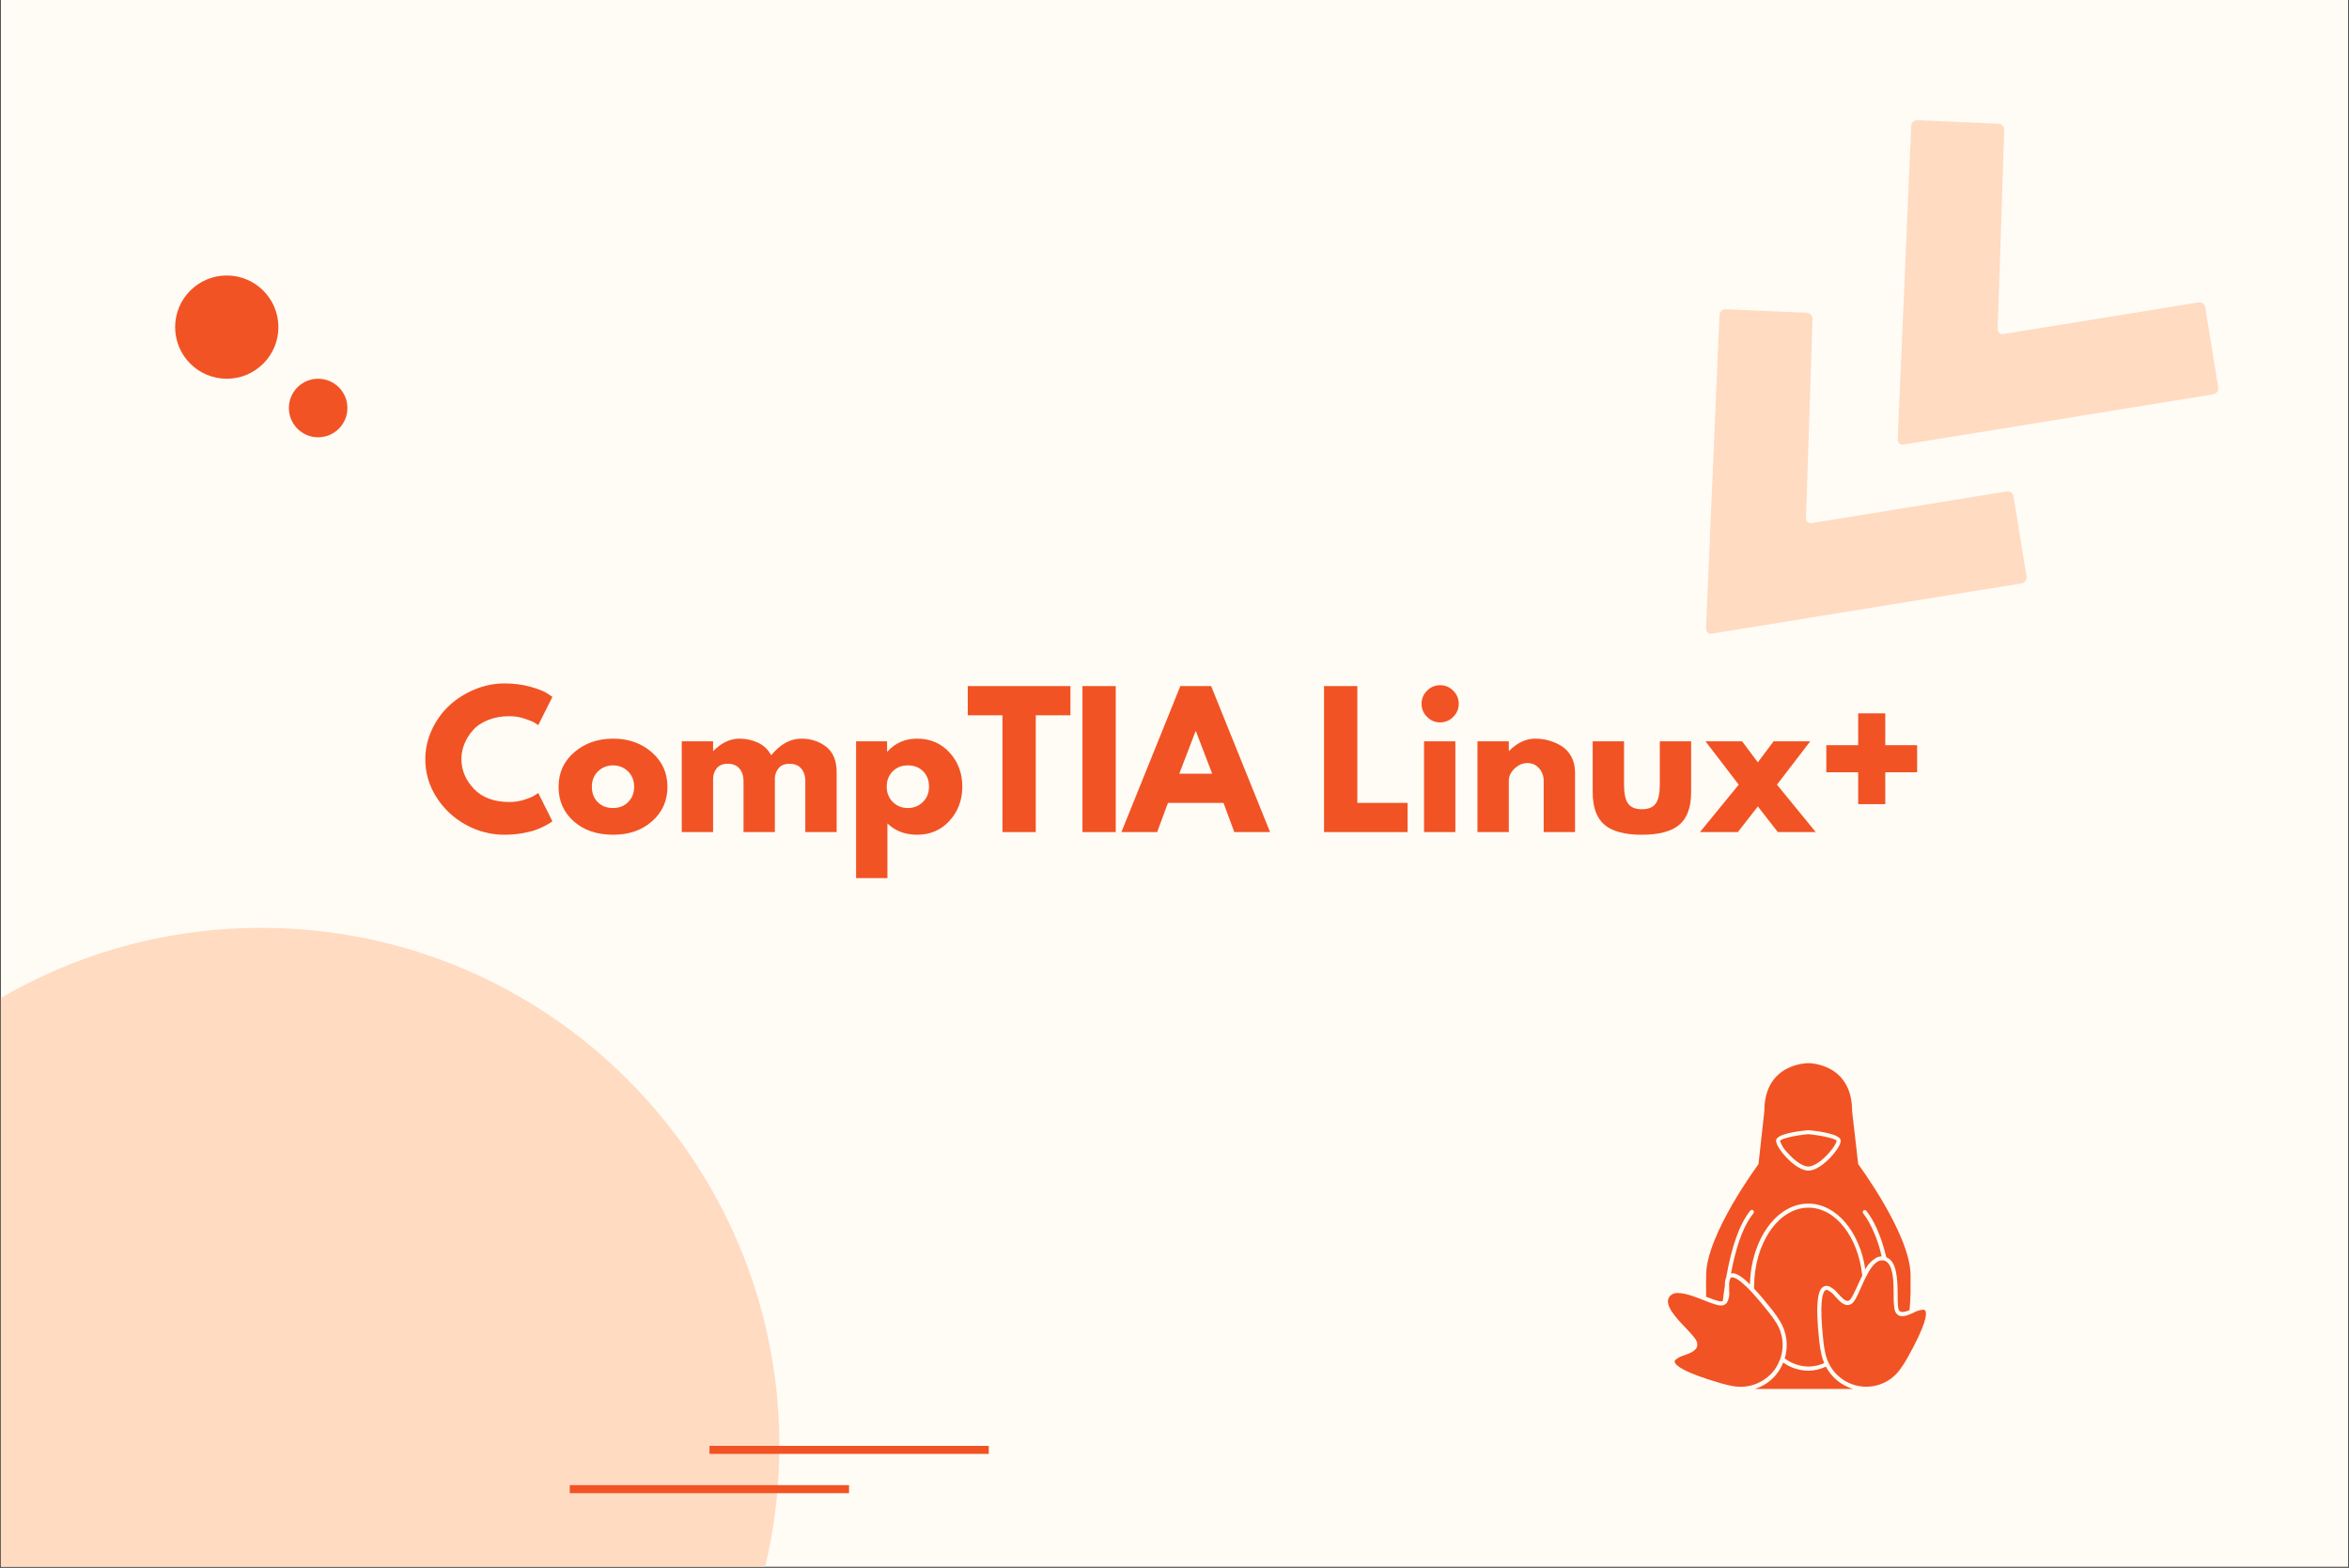 <?xml version="1.0" encoding="UTF-8"?> <svg xmlns="http://www.w3.org/2000/svg" xmlns:xlink="http://www.w3.org/1999/xlink" width="2048" zoomAndPan="magnify" viewBox="0 0 1536 1025.25" height="1367" preserveAspectRatio="xMidYMid meet" version="1.0"><rect x="0" y="0" width="1536" height="1025.25" fill="#333333" stroke="none"/><defs><g></g><clipPath id="ea6c03284f"><path d="M 0.562 0 L 1535.438 0 L 1535.438 1024.5 L 0.562 1024.5 Z M 0.562 0 " clip-rule="nonzero"></path></clipPath><clipPath id="3f6ed9ad33"><path d="M 1240 78 L 1451 78 L 1451 291 L 1240 291 Z M 1240 78 " clip-rule="nonzero"></path></clipPath><clipPath id="f48b221446"><path d="M 1379.438 30.918 L 1461.547 253.852 L 1256.195 329.488 L 1174.082 106.555 Z M 1379.438 30.918 " clip-rule="nonzero"></path></clipPath><clipPath id="b083b399e2"><path d="M 1379.438 30.918 L 1461.547 253.852 L 1256.195 329.488 L 1174.082 106.555 Z M 1379.438 30.918 " clip-rule="nonzero"></path></clipPath><clipPath id="9aa09214ac"><path d="M 0.562 606.789 L 509.617 606.789 L 509.617 1024.5 L 0.562 1024.5 Z M 0.562 606.789 " clip-rule="nonzero"></path></clipPath><clipPath id="452cc9ec98"><path d="M 170.844 606.789 C -16.254 606.789 -167.926 758.465 -167.926 945.562 C -167.926 1132.66 -16.254 1284.332 170.844 1284.332 C 357.941 1284.332 509.617 1132.66 509.617 945.562 C 509.617 758.465 357.941 606.789 170.844 606.789 Z M 170.844 606.789 " clip-rule="nonzero"></path></clipPath><clipPath id="01200119b8"><path d="M 0.562 0.789 L 509.617 0.789 L 509.617 418.5 L 0.562 418.5 Z M 0.562 0.789 " clip-rule="nonzero"></path></clipPath><clipPath id="53793b2e9c"><path d="M 170.844 0.789 C -16.254 0.789 -167.926 152.465 -167.926 339.562 C -167.926 526.66 -16.254 678.332 170.844 678.332 C 357.941 678.332 509.617 526.66 509.617 339.562 C 509.617 152.465 357.941 0.789 170.844 0.789 Z M 170.844 0.789 " clip-rule="nonzero"></path></clipPath><clipPath id="1c4db565af"><rect x="0" width="510" y="0" height="419"></rect></clipPath><clipPath id="1a95853748"><path d="M 114.523 180.168 L 182.039 180.168 L 182.039 247.688 L 114.523 247.688 Z M 114.523 180.168 " clip-rule="nonzero"></path></clipPath><clipPath id="f61bee9012"><path d="M 114.523 213.93 C 114.523 232.574 129.637 247.688 148.281 247.688 C 166.926 247.688 182.039 232.574 182.039 213.93 C 182.039 195.285 166.926 180.168 148.281 180.168 C 129.637 180.168 114.523 195.285 114.523 213.93 Z M 114.523 213.93 " clip-rule="nonzero"></path></clipPath><clipPath id="2a96961f40"><path d="M 0.523 0.168 L 68.039 0.168 L 68.039 67.688 L 0.523 67.688 Z M 0.523 0.168 " clip-rule="nonzero"></path></clipPath><clipPath id="7bca69722f"><path d="M 0.523 33.93 C 0.523 52.574 15.637 67.688 34.281 67.688 C 52.926 67.688 68.039 52.574 68.039 33.93 C 68.039 15.285 52.926 0.168 34.281 0.168 C 15.637 0.168 0.523 15.285 0.523 33.93 Z M 0.523 33.93 " clip-rule="nonzero"></path></clipPath><clipPath id="627e41e7c9"><rect x="0" width="69" y="0" height="68"></rect></clipPath><clipPath id="8f1202b1c6"><path d="M 188.898 247.695 L 227.168 247.695 L 227.168 285.969 L 188.898 285.969 Z M 188.898 247.695 " clip-rule="nonzero"></path></clipPath><clipPath id="afb54433bf"><path d="M 188.898 266.832 C 188.898 277.398 197.465 285.969 208.031 285.969 C 218.602 285.969 227.168 277.398 227.168 266.832 C 227.168 256.262 218.602 247.695 208.031 247.695 C 197.465 247.695 188.898 256.262 188.898 266.832 Z M 188.898 266.832 " clip-rule="nonzero"></path></clipPath><clipPath id="5dd5d2f4e0"><path d="M 0.898 0.695 L 39.168 0.695 L 39.168 38.969 L 0.898 38.969 Z M 0.898 0.695 " clip-rule="nonzero"></path></clipPath><clipPath id="df4b574a54"><path d="M 0.898 19.832 C 0.898 30.398 9.465 38.969 20.031 38.969 C 30.602 38.969 39.168 30.398 39.168 19.832 C 39.168 9.262 30.602 0.695 20.031 0.695 C 9.465 0.695 0.898 9.262 0.898 19.832 Z M 0.898 19.832 " clip-rule="nonzero"></path></clipPath><clipPath id="0c4c253f6c"><rect x="0" width="40" y="0" height="39"></rect></clipPath><clipPath id="677112063c"><path d="M 1115 202 L 1326 202 L 1326 415 L 1115 415 Z M 1115 202 " clip-rule="nonzero"></path></clipPath><clipPath id="88458d62ed"><path d="M 1254.09 154.551 L 1336.203 377.484 L 1130.848 453.121 L 1048.734 230.188 Z M 1254.09 154.551 " clip-rule="nonzero"></path></clipPath><clipPath id="f2ccde36e4"><path d="M 1254.09 154.551 L 1336.203 377.484 L 1130.848 453.121 L 1048.734 230.188 Z M 1254.09 154.551 " clip-rule="nonzero"></path></clipPath><clipPath id="039a9c358c"><path d="M 1147 891 L 1212 891 L 1212 908.613 L 1147 908.613 Z M 1147 891 " clip-rule="nonzero"></path></clipPath><clipPath id="303083e386"><path d="M 1115 695.02 L 1250 695.02 L 1250 859 L 1115 859 Z M 1115 695.02 " clip-rule="nonzero"></path></clipPath><clipPath id="84802c9516"><rect x="0" width="987" y="0" height="147"></rect></clipPath></defs><g clip-path="url(#ea6c03284f)"><path fill="#ffffff" d="M 0.562 0 L 1535.438 0 L 1535.438 1024.5 L 0.562 1024.5 Z M 0.562 0 " fill-opacity="1" fill-rule="nonzero"></path><path fill="#fffbf5" d="M 0.562 0 L 1535.438 0 L 1535.438 1024.5 L 0.562 1024.5 Z M 0.562 0 " fill-opacity="1" fill-rule="nonzero"></path></g><g clip-path="url(#3f6ed9ad33)"><g clip-path="url(#f48b221446)"><g clip-path="url(#b083b399e2)"><path fill="#ffdbc2" d="M 1437.492 197.773 C 1439.633 197.43 1441.656 198.902 1442 201.043 L 1450.48 253.375 C 1450.824 255.516 1449.352 257.535 1447.211 257.883 L 1244.645 290.742 C 1242.504 291.086 1240.82 289.586 1240.914 287.434 L 1249.727 82.383 C 1249.82 80.23 1251.656 78.52 1253.809 78.613 L 1306.754 80.898 C 1308.91 80.992 1310.621 82.828 1310.543 85.027 L 1306.27 215.152 C 1306.176 217.305 1307.906 218.789 1310.004 218.461 Z M 1437.492 197.773 " fill-opacity="1" fill-rule="nonzero"></path></g></g></g><g clip-path="url(#9aa09214ac)"><g clip-path="url(#452cc9ec98)"><g transform="matrix(1, 0, 0, 1, 0, 606)"><g clip-path="url(#1c4db565af)"><g clip-path="url(#01200119b8)"><g clip-path="url(#53793b2e9c)"><path fill="#ffdbc2" d="M -167.926 0.789 L 509.617 0.789 L 509.617 678.332 L -167.926 678.332 Z M -167.926 0.789 " fill-opacity="1" fill-rule="nonzero"></path></g></g></g></g></g></g><g clip-path="url(#1a95853748)"><g clip-path="url(#f61bee9012)"><g transform="matrix(1, 0, 0, 1, 114, 180)"><g clip-path="url(#627e41e7c9)"><g clip-path="url(#2a96961f40)"><g clip-path="url(#7bca69722f)"><path fill="#f15324" d="M 0.523 67.688 L 0.523 0.168 L 68.039 0.168 L 68.039 67.688 Z M 0.523 67.688 " fill-opacity="1" fill-rule="nonzero"></path></g></g></g></g></g></g><g clip-path="url(#8f1202b1c6)"><g clip-path="url(#afb54433bf)"><g transform="matrix(1, 0, 0, 1, 188, 247)"><g clip-path="url(#0c4c253f6c)"><g clip-path="url(#5dd5d2f4e0)"><g clip-path="url(#df4b574a54)"><path fill="#f15324" d="M 0.898 38.969 L 0.898 0.695 L 39.168 0.695 L 39.168 38.969 Z M 0.898 38.969 " fill-opacity="1" fill-rule="nonzero"></path></g></g></g></g></g></g><path stroke-linecap="butt" transform="matrix(0.749, 0, 0, 0.749, 463.936, 945.561)" fill="none" stroke-linejoin="miter" d="M 0.002 3.499 L 243.805 3.499 " stroke="#f15324" stroke-width="7" stroke-opacity="1" stroke-miterlimit="4"></path><path stroke-linecap="butt" transform="matrix(0.749, 0, 0, 0.749, 372.576, 971.25)" fill="none" stroke-linejoin="miter" d="M -0.002 3.502 L 243.806 3.502 " stroke="#f15324" stroke-width="7" stroke-opacity="1" stroke-miterlimit="4"></path><g clip-path="url(#677112063c)"><g clip-path="url(#88458d62ed)"><g clip-path="url(#f2ccde36e4)"><path fill="#ffdbc2" d="M 1312.145 321.41 C 1314.285 321.062 1316.309 322.539 1316.652 324.676 L 1325.133 377.008 C 1325.477 379.148 1324.004 381.168 1321.863 381.516 L 1119.301 414.375 C 1117.16 414.719 1115.473 413.219 1115.566 411.066 L 1124.383 206.02 C 1124.477 203.863 1126.309 202.152 1128.465 202.246 L 1181.406 204.531 C 1183.562 204.629 1185.273 206.461 1185.195 208.66 L 1180.922 338.785 C 1180.828 340.941 1182.559 342.422 1184.656 342.094 Z M 1312.145 321.41 " fill-opacity="1" fill-rule="nonzero"></path></g></g></g><g clip-path="url(#039a9c358c)"><path fill="#f15324" d="M 1193.953 893.75 C 1190.312 895.465 1186.48 896.355 1182.453 896.414 C 1179.508 896.383 1176.637 895.914 1173.836 895.004 C 1171.035 894.098 1168.43 892.793 1166.027 891.09 C 1165.227 893.137 1164.207 895.07 1162.969 896.887 C 1161.73 898.703 1160.305 900.359 1158.691 901.852 C 1157.074 903.348 1155.316 904.641 1153.41 905.734 C 1151.5 906.832 1149.496 907.699 1147.395 908.34 C 1147.953 908.34 1148.484 908.34 1149.043 908.34 L 1211.766 908.34 C 1209.867 907.785 1208.043 907.043 1206.293 906.121 C 1204.547 905.199 1202.906 904.109 1201.375 902.855 C 1199.848 901.602 1198.457 900.211 1197.207 898.676 C 1195.957 897.145 1194.875 895.504 1193.953 893.75 Z M 1193.953 893.75 " fill-opacity="1" fill-rule="nonzero"></path></g><g clip-path="url(#303083e386)"><path fill="#f15324" d="M 1125.855 851.051 C 1126.105 850.98 1126.336 850.875 1126.547 850.73 C 1126.945 847.215 1127.398 843.836 1127.906 840.613 C 1127.797 838.777 1128.082 837 1128.758 835.289 C 1132.406 814.816 1137.488 800.441 1144.52 791.707 C 1144.629 791.57 1144.762 791.461 1144.918 791.375 C 1145.074 791.293 1145.238 791.242 1145.414 791.223 C 1145.59 791.203 1145.762 791.219 1145.934 791.27 C 1146.102 791.32 1146.254 791.398 1146.395 791.512 C 1146.531 791.621 1146.641 791.754 1146.727 791.91 C 1146.812 792.066 1146.863 792.23 1146.883 792.406 C 1146.898 792.582 1146.887 792.754 1146.836 792.926 C 1146.785 793.094 1146.703 793.25 1146.594 793.387 C 1145.875 794.293 1145.156 795.277 1144.465 796.316 C 1139.141 804.301 1134.934 816.441 1131.898 832.762 L 1132.219 832.762 C 1132.797 832.672 1133.371 832.672 1133.949 832.762 C 1136.023 833.211 1139.273 834.941 1144.277 839.977 C 1144.918 810.719 1161.688 787.129 1182.453 787.129 C 1200.77 787.129 1216.078 805.578 1219.727 830.125 C 1220.59 828.398 1221.707 826.852 1223.074 825.484 C 1224.438 824.121 1225.984 823.004 1227.711 822.137 C 1228.57 821.816 1229.457 821.648 1230.375 821.633 C 1228.477 812.68 1225.168 804.285 1220.445 796.449 C 1219.75 795.41 1219.059 794.426 1218.34 793.52 C 1218.223 793.387 1218.137 793.234 1218.082 793.066 C 1218.027 792.898 1218.008 792.723 1218.027 792.547 C 1218.047 792.371 1218.098 792.203 1218.184 792.051 C 1218.27 791.895 1218.387 791.762 1218.527 791.656 C 1218.66 791.543 1218.812 791.457 1218.98 791.406 C 1219.152 791.355 1219.324 791.336 1219.5 791.355 C 1219.672 791.371 1219.84 791.422 1219.992 791.508 C 1220.148 791.594 1220.281 791.703 1220.391 791.844 C 1225.715 798.551 1230.133 808.586 1233.434 822.191 C 1240.543 824.852 1240.73 836.832 1240.891 846.578 C 1240.891 851.211 1240.891 856 1241.98 857.227 C 1243.074 858.449 1245.387 858.184 1248.637 856.801 C 1249.008 852.566 1249.195 848.812 1249.301 845.645 C 1249.301 840.613 1249.301 837.391 1249.301 837.391 L 1249.301 834.012 C 1249.301 807.391 1215.066 761.359 1215.066 761.359 L 1211.098 726.75 C 1211.098 694.992 1182.453 695.285 1182.453 695.285 C 1182.453 695.285 1153.703 694.992 1153.703 726.617 L 1149.867 761.359 C 1149.867 761.359 1115.633 807.363 1115.633 834.012 L 1115.633 837.34 C 1115.633 837.34 1115.5 840.559 1115.633 845.594 C 1115.633 846.363 1115.633 847.188 1115.633 848.043 C 1119.973 849.691 1124.418 851.422 1125.855 851.051 Z M 1182.32 739.078 C 1190.309 739.824 1203.031 741.738 1203.617 745.68 C 1204.043 748.715 1199.121 754.52 1198.133 755.637 C 1196.086 757.953 1188.949 765.539 1182.508 765.539 C 1176.066 765.539 1168.93 757.953 1166.906 755.637 C 1165.922 754.52 1160.996 748.715 1161.395 745.68 C 1161.875 741.66 1174.734 739.824 1182.32 739.078 Z M 1182.32 739.078 " fill-opacity="1" fill-rule="nonzero"></path></g><path fill="#f15324" d="M 1182.453 762.879 C 1185.941 762.879 1191.293 759.336 1196.059 753.879 C 1199.703 749.754 1201.035 746.719 1200.93 746.027 C 1200.266 744.668 1191.559 742.617 1182.293 741.711 C 1173.324 742.617 1164.617 744.668 1163.953 746.078 C 1164.926 749.086 1166.559 751.676 1168.852 753.852 C 1173.641 759.336 1178.965 762.879 1182.453 762.879 Z M 1182.453 762.879 " fill-opacity="1" fill-rule="nonzero"></path><path fill="#f15324" d="M 1189.641 877.566 C 1186.582 849.531 1189.402 843.727 1191.797 841.812 C 1192.395 841.344 1193.07 841.055 1193.82 840.945 C 1194.57 840.84 1195.297 840.922 1196.004 841.199 C 1198.449 842.406 1200.496 844.094 1202.156 846.258 C 1205.164 849.531 1207.266 851.582 1209.211 850.465 C 1210.594 849.637 1212.562 845.141 1214.535 841.012 C 1215.547 838.805 1216.582 836.434 1217.727 834.172 C 1215.066 809.121 1200.426 789.793 1182.559 789.793 C 1162.941 789.793 1146.992 813.086 1146.992 841.703 C 1146.992 842.051 1146.992 842.398 1146.992 842.742 C 1150.242 846.152 1154.129 850.73 1158.867 856.719 C 1160.73 859.066 1162.434 861.527 1163.977 864.094 C 1165.078 865.895 1165.977 867.789 1166.672 869.781 C 1167.371 871.773 1167.848 873.812 1168.109 875.906 C 1168.371 878 1168.41 880.098 1168.227 882.199 C 1168.039 884.301 1167.637 886.359 1167.012 888.375 C 1169.246 890.051 1171.688 891.344 1174.328 892.254 C 1176.969 893.164 1179.688 893.645 1182.48 893.699 C 1186.102 893.684 1189.562 892.93 1192.863 891.434 C 1192.152 889.836 1191.594 888.184 1191.188 886.484 C 1190.496 883.543 1189.98 880.566 1189.641 877.566 Z M 1189.641 877.566 " fill-opacity="1" fill-rule="nonzero"></path><path fill="#f15324" d="M 1156.684 858.344 C 1152.957 853.605 1149.789 849.852 1147.074 846.816 L 1145.715 845.324 L 1144.332 843.836 C 1138.18 837.445 1134.934 835.688 1133.23 835.395 C 1132.992 835.359 1132.75 835.359 1132.512 835.395 C 1131.949 835.465 1131.547 835.758 1131.312 836.273 C 1131.309 836.336 1131.309 836.398 1131.312 836.461 C 1130.781 837.871 1130.574 839.324 1130.699 840.828 C 1130.699 841.57 1130.699 842.316 1130.699 843.062 C 1130.699 843.809 1130.699 843.914 1130.699 844.34 C 1130.879 845.688 1130.836 847.027 1130.566 848.359 C 1130.297 849.691 1129.82 850.941 1129.129 852.113 C 1128.863 852.414 1128.562 852.672 1128.227 852.887 L 1127.664 853.23 C 1127.309 853.422 1126.934 853.57 1126.547 853.684 L 1126.254 853.684 C 1124.047 854.086 1120.453 852.781 1115.898 851.023 L 1114.566 850.492 C 1108.871 848.227 1102.215 845.617 1097.344 845.617 C 1096.227 845.504 1095.148 845.672 1094.117 846.117 C 1093.086 846.562 1092.227 847.23 1091.539 848.121 C 1087.973 853.445 1095.961 861.805 1102.402 868.566 C 1106.367 872.746 1109.484 876.02 1109.828 878.469 C 1110.441 882.996 1105.703 884.727 1101.523 886.27 C 1099.344 886.848 1097.371 887.84 1095.613 889.254 C 1094.973 889.996 1095 890.504 1095.133 890.875 C 1095.719 892.926 1100.457 897.426 1125.508 904.691 C 1128.285 905.496 1131.098 906.137 1133.949 906.609 C 1135.227 906.805 1136.516 906.906 1137.809 906.922 C 1139.105 906.938 1140.395 906.859 1141.676 906.695 C 1142.961 906.531 1144.227 906.273 1145.473 905.934 C 1146.723 905.59 1147.941 905.164 1149.129 904.648 C 1150.316 904.137 1151.465 903.543 1152.57 902.871 C 1153.676 902.199 1154.73 901.449 1155.73 900.629 C 1156.73 899.809 1157.672 898.926 1158.547 897.973 C 1159.426 897.02 1160.234 896.012 1160.969 894.949 C 1162.133 893.184 1163.082 891.312 1163.82 889.332 L 1164.352 888.027 C 1164.352 887.574 1164.59 887.07 1164.723 886.617 C 1165.203 884.832 1165.496 883.016 1165.605 881.168 C 1165.715 879.324 1165.641 877.484 1165.375 875.652 C 1165.113 873.824 1164.668 872.039 1164.043 870.297 C 1163.418 868.559 1162.625 866.898 1161.664 865.32 C 1160.137 862.898 1158.477 860.574 1156.684 858.344 Z M 1156.684 858.344 " fill-opacity="1" fill-rule="nonzero"></path><path fill="#f15324" d="M 1257.527 856.508 C 1255.273 856.723 1253.164 857.391 1251.191 858.504 L 1248.289 859.754 C 1245.094 860.98 1241.902 861.566 1239.824 858.742 C 1239.328 857.996 1239 857.18 1238.84 856.293 C 1238.469 854.188 1238.273 852.066 1238.254 849.93 C 1238.254 848.84 1238.254 847.695 1238.254 846.469 C 1238.254 838.723 1237.988 829.406 1234.34 825.758 C 1233.871 825.273 1233.332 824.891 1232.715 824.613 C 1232.383 824.465 1232.035 824.352 1231.68 824.27 L 1231.277 824.27 C 1230.359 824.16 1229.473 824.285 1228.617 824.641 C 1225.477 825.918 1222.734 829.965 1220.336 834.703 L 1219.191 837.02 C 1218.766 837.926 1218.367 838.805 1217.969 839.684 C 1217.57 840.559 1217.223 841.305 1216.875 842.105 C 1214.535 847.43 1212.695 851.504 1210.566 852.754 C 1206.625 855.07 1203.191 851.344 1200.184 848.043 C 1198.812 846.246 1197.133 844.809 1195.152 843.727 C 1194.895 843.629 1194.629 843.578 1194.355 843.57 C 1194.02 843.559 1193.727 843.668 1193.477 843.887 C 1191.824 845.219 1189.457 851.316 1192.305 877.273 C 1192.609 880.141 1193.09 882.98 1193.742 885.793 C 1194.105 887.277 1194.586 888.723 1195.18 890.129 C 1195.367 890.531 1195.551 890.93 1195.766 891.328 C 1195.977 891.727 1196.109 892.129 1196.324 892.527 C 1196.594 893.031 1196.883 893.523 1197.184 894.012 C 1197.488 894.496 1197.805 894.973 1198.137 895.438 C 1198.469 895.906 1198.816 896.359 1199.176 896.805 C 1199.535 897.246 1199.91 897.68 1200.301 898.102 C 1200.688 898.52 1201.09 898.93 1201.504 899.324 C 1201.918 899.719 1202.344 900.102 1202.781 900.469 C 1203.219 900.836 1203.668 901.191 1204.125 901.531 C 1204.586 901.871 1205.059 902.195 1205.539 902.508 C 1206.02 902.816 1206.508 903.113 1207.008 903.395 C 1207.508 903.672 1208.016 903.938 1208.531 904.184 C 1209.047 904.43 1209.57 904.664 1210.102 904.879 C 1210.629 905.094 1211.168 905.289 1211.711 905.473 C 1212.254 905.652 1212.801 905.816 1213.355 905.961 C 1213.906 906.109 1214.465 906.238 1215.023 906.348 C 1215.586 906.461 1216.152 906.555 1216.719 906.629 C 1217.285 906.703 1217.855 906.762 1218.426 906.805 C 1218.996 906.844 1219.566 906.863 1220.141 906.867 C 1220.711 906.871 1221.281 906.859 1221.855 906.828 C 1222.426 906.797 1222.996 906.746 1223.562 906.676 C 1224.133 906.609 1224.699 906.523 1225.262 906.422 C 1225.824 906.316 1226.383 906.195 1226.938 906.059 C 1227.492 905.918 1228.043 905.762 1228.586 905.59 C 1229.133 905.414 1229.672 905.227 1230.207 905.02 C 1230.738 904.812 1231.266 904.586 1231.785 904.348 C 1232.305 904.105 1232.816 903.848 1233.316 903.578 C 1233.82 903.305 1234.316 903.016 1234.801 902.711 C 1235.285 902.41 1235.762 902.09 1236.227 901.758 C 1236.691 901.422 1237.145 901.074 1237.586 900.711 C 1238.031 900.352 1238.461 899.973 1238.879 899.586 C 1239.301 899.195 1239.707 898.793 1240.102 898.379 C 1240.492 897.965 1240.875 897.535 1241.242 897.098 C 1241.609 896.66 1241.961 896.207 1242.301 895.746 C 1244.012 893.418 1245.582 890.996 1247.012 888.48 C 1259.789 865.719 1260.031 859.195 1259.047 857.332 C 1258.895 857.059 1258.68 856.852 1258.406 856.699 C 1258.133 856.551 1257.84 856.488 1257.527 856.508 Z M 1257.527 856.508 " fill-opacity="1" fill-rule="nonzero"></path><g transform="matrix(1, 0, 0, 1, 275, 439)"><g clip-path="url(#84802c9516)"><g fill="#f15324" fill-opacity="1"><g transform="translate(0.447, 105.165)"><g><path d="M 57.75 -19.672 C 61.07 -19.672 64.297 -20.172 67.422 -21.172 C 70.547 -22.18 72.836 -23.148 74.297 -24.078 L 76.5 -25.578 L 85.766 -7.062 C 85.453 -6.832 85.023 -6.523 84.484 -6.141 C 83.941 -5.754 82.688 -5.039 80.719 -4 C 78.758 -2.957 76.66 -2.047 74.422 -1.266 C 72.18 -0.492 69.25 0.195 65.625 0.812 C 62 1.426 58.254 1.734 54.391 1.734 C 45.516 1.734 37.102 -0.441 29.156 -4.797 C 21.219 -9.16 14.816 -15.16 9.953 -22.797 C 5.086 -30.43 2.656 -38.688 2.656 -47.562 C 2.656 -54.281 4.082 -60.723 6.938 -66.891 C 9.789 -73.066 13.594 -78.352 18.344 -82.75 C 23.094 -87.145 28.629 -90.656 34.953 -93.281 C 41.273 -95.906 47.754 -97.219 54.391 -97.219 C 60.566 -97.219 66.258 -96.484 71.469 -95.016 C 76.676 -93.547 80.359 -92.082 82.516 -90.625 L 85.766 -88.422 L 76.5 -69.906 C 75.957 -70.363 75.145 -70.922 74.062 -71.578 C 72.988 -72.234 70.832 -73.102 67.594 -74.188 C 64.352 -75.27 61.07 -75.812 57.75 -75.812 C 52.5 -75.812 47.789 -74.961 43.625 -73.266 C 39.457 -71.566 36.16 -69.328 33.734 -66.547 C 31.305 -63.766 29.453 -60.773 28.172 -57.578 C 26.898 -54.379 26.266 -51.117 26.266 -47.797 C 26.266 -40.547 28.984 -34.047 34.422 -28.297 C 39.867 -22.547 47.645 -19.672 57.75 -19.672 Z M 57.75 -19.672 "></path></g></g></g><g fill="#f15324" fill-opacity="1"><g transform="translate(87.592, 105.165)"><g><path d="M 12.547 -7.062 C 5.953 -12.926 2.656 -20.445 2.656 -29.625 C 2.656 -38.812 6.086 -46.352 12.953 -52.25 C 19.828 -58.156 28.316 -61.109 38.422 -61.109 C 48.379 -61.109 56.77 -58.133 63.594 -52.188 C 70.426 -46.25 73.844 -38.727 73.844 -29.625 C 73.844 -20.52 70.504 -13.016 63.828 -7.109 C 57.148 -1.211 48.68 1.734 38.422 1.734 C 27.773 1.734 19.148 -1.195 12.547 -7.062 Z M 28.406 -39.688 C 25.75 -37.07 24.422 -33.719 24.422 -29.625 C 24.422 -25.539 25.691 -22.203 28.234 -19.609 C 30.785 -17.023 34.145 -15.734 38.312 -15.734 C 42.32 -15.734 45.617 -17.047 48.203 -19.672 C 50.785 -22.297 52.078 -25.613 52.078 -29.625 C 52.078 -33.719 50.742 -37.07 48.078 -39.688 C 45.422 -42.312 42.164 -43.625 38.312 -43.625 C 34.375 -43.625 31.07 -42.312 28.406 -39.688 Z M 28.406 -39.688 "></path></g></g></g><g fill="#f15324" fill-opacity="1"><g transform="translate(163.859, 105.165)"><g><path d="M 6.938 0 L 6.938 -59.375 L 27.422 -59.375 L 27.422 -53.125 L 27.656 -53.125 C 32.977 -58.445 38.648 -61.109 44.672 -61.109 C 48.992 -61.109 53.047 -60.219 56.828 -58.438 C 60.609 -56.664 63.461 -53.93 65.391 -50.234 C 71.41 -57.484 77.969 -61.109 85.062 -61.109 C 91.395 -61.109 96.836 -59.332 101.391 -55.781 C 105.941 -52.227 108.219 -46.676 108.219 -39.125 L 108.219 0 L 87.734 0 L 87.734 -33.562 C 87.734 -36.727 86.863 -39.367 85.125 -41.484 C 83.383 -43.609 80.781 -44.672 77.312 -44.672 C 74.301 -44.672 72.004 -43.766 70.422 -41.953 C 68.836 -40.141 67.973 -37.961 67.828 -35.422 L 67.828 0 L 47.328 0 L 47.328 -33.562 C 47.328 -36.727 46.457 -39.367 44.719 -41.484 C 42.988 -43.609 40.391 -44.672 36.922 -44.672 C 33.754 -44.672 31.379 -43.688 29.797 -41.719 C 28.211 -39.75 27.422 -37.414 27.422 -34.719 L 27.422 0 Z M 6.938 0 "></path></g></g></g><g fill="#f15324" fill-opacity="1"><g transform="translate(277.853, 105.165)"><g><path d="M 68.047 -52.016 C 73.609 -45.961 76.391 -38.535 76.391 -29.734 C 76.391 -20.941 73.609 -13.5 68.047 -7.406 C 62.492 -1.312 55.438 1.734 46.875 1.734 C 39 1.734 32.516 -0.734 27.422 -5.672 L 27.422 30.094 L 6.938 30.094 L 6.938 -59.375 L 27.203 -59.375 L 27.203 -52.656 L 27.422 -52.656 C 32.516 -58.289 39 -61.109 46.875 -61.109 C 55.438 -61.109 62.492 -58.078 68.047 -52.016 Z M 50.625 -19.672 C 53.289 -22.297 54.625 -25.648 54.625 -29.734 C 54.625 -33.828 53.348 -37.164 50.797 -39.75 C 48.254 -42.332 44.898 -43.625 40.734 -43.625 C 36.723 -43.625 33.426 -42.312 30.844 -39.688 C 28.258 -37.07 26.969 -33.758 26.969 -29.75 C 26.969 -25.656 28.297 -22.297 30.953 -19.672 C 33.617 -17.047 36.879 -15.734 40.734 -15.734 C 44.672 -15.734 47.969 -17.047 50.625 -19.672 Z M 50.625 -19.672 "></path></g></g></g><g fill="#f15324" fill-opacity="1"><g transform="translate(356.897, 105.165)"><g><path d="M 0.922 -76.391 L 0.922 -95.484 L 68.047 -95.484 L 68.047 -76.391 L 45.375 -76.391 L 45.375 0 L 23.609 0 L 23.609 -76.391 Z M 0.922 -76.391 "></path></g></g></g><g fill="#f15324" fill-opacity="1"><g transform="translate(425.873, 105.165)"><g><path d="M 28.703 -95.484 L 28.703 0 L 6.938 0 L 6.938 -95.484 Z M 28.703 -95.484 "></path></g></g></g><g fill="#f15324" fill-opacity="1"><g transform="translate(461.518, 105.165)"><g><path d="M 55.438 -95.484 L 93.969 0 L 70.594 0 L 63.531 -19.094 L 27.203 -19.094 L 20.141 0 L -3.234 0 L 35.297 -95.484 Z M 56.125 -38.188 L 45.484 -65.969 L 45.25 -65.969 L 34.609 -38.188 Z M 56.125 -38.188 "></path></g></g></g><g fill="#f15324" fill-opacity="1"><g transform="translate(552.25, 105.165)"><g></g></g></g><g fill="#f15324" fill-opacity="1"><g transform="translate(583.845, 105.165)"><g><path d="M 28.703 -95.484 L 28.703 -19.094 L 61.578 -19.094 L 61.578 0 L 6.938 0 L 6.938 -95.484 Z M 28.703 -95.484 "></path></g></g></g><g fill="#f15324" fill-opacity="1"><g transform="translate(649.233, 105.165)"><g><path d="M 8.906 -92.469 C 11.301 -94.863 14.156 -96.062 17.469 -96.062 C 20.789 -96.062 23.645 -94.863 26.031 -92.469 C 28.426 -90.082 29.625 -87.227 29.625 -83.906 C 29.625 -80.594 28.426 -77.738 26.031 -75.344 C 23.645 -72.945 20.789 -71.75 17.469 -71.75 C 14.156 -71.75 11.301 -72.945 8.906 -75.344 C 6.52 -77.738 5.328 -80.594 5.328 -83.906 C 5.328 -87.227 6.52 -90.082 8.906 -92.469 Z M 6.938 -59.375 L 6.938 0 L 27.422 0 L 27.422 -59.375 Z M 6.938 -59.375 "></path></g></g></g><g fill="#f15324" fill-opacity="1"><g transform="translate(684.183, 105.165)"><g><path d="M 6.938 0 L 6.938 -59.375 L 27.422 -59.375 L 27.422 -53.125 L 27.656 -53.125 C 32.977 -58.445 38.648 -61.109 44.672 -61.109 C 47.609 -61.109 50.52 -60.723 53.406 -59.953 C 56.301 -59.18 59.078 -57.984 61.734 -56.359 C 64.398 -54.742 66.562 -52.445 68.219 -49.469 C 69.883 -46.5 70.719 -43.051 70.719 -39.125 L 70.719 0 L 50.234 0 L 50.234 -33.562 C 50.234 -36.645 49.25 -39.344 47.281 -41.656 C 45.312 -43.977 42.742 -45.141 39.578 -45.141 C 36.492 -45.141 33.695 -43.941 31.188 -41.547 C 28.676 -39.148 27.422 -36.488 27.422 -33.562 L 27.422 0 Z M 6.938 0 "></path></g></g></g><g fill="#f15324" fill-opacity="1"><g transform="translate(760.681, 105.165)"><g><path d="M 26.266 -59.375 L 26.266 -31.125 C 26.266 -25.27 27.148 -21.109 28.922 -18.641 C 30.703 -16.172 33.711 -14.938 37.953 -14.938 C 42.203 -14.938 45.211 -16.172 46.984 -18.641 C 48.766 -21.109 49.656 -25.27 49.656 -31.125 L 49.656 -59.375 L 70.141 -59.375 L 70.141 -26.156 C 70.141 -16.281 67.57 -9.16 62.438 -4.797 C 57.312 -0.441 49.148 1.734 37.953 1.734 C 26.766 1.734 18.602 -0.441 13.469 -4.797 C 8.344 -9.16 5.781 -16.281 5.781 -26.156 L 5.781 -59.375 Z M 26.266 -59.375 "></path></g></g></g><g fill="#f15324" fill-opacity="1"><g transform="translate(836.6, 105.165)"><g><path d="M 75.688 0 L 50.922 0 L 37.844 -16.781 L 24.766 0 L 0 0 L 25.344 -31.016 L 3.594 -59.375 L 27.547 -59.375 L 37.844 -45.594 L 48.141 -59.375 L 72.109 -59.375 L 50.344 -31.016 Z M 75.688 0 "></path></g></g></g><g fill="#f15324" fill-opacity="1"><g transform="translate(912.288, 105.165)"><g><path d="M 45.484 -18.281 L 27.781 -18.281 L 27.781 -39.125 L 6.938 -39.125 L 6.938 -56.828 L 27.781 -56.828 L 27.781 -77.656 L 45.484 -77.656 L 45.484 -56.828 L 66.312 -56.828 L 66.312 -39.125 L 45.484 -39.125 Z M 45.484 -18.281 "></path></g></g></g></g></g></svg> 